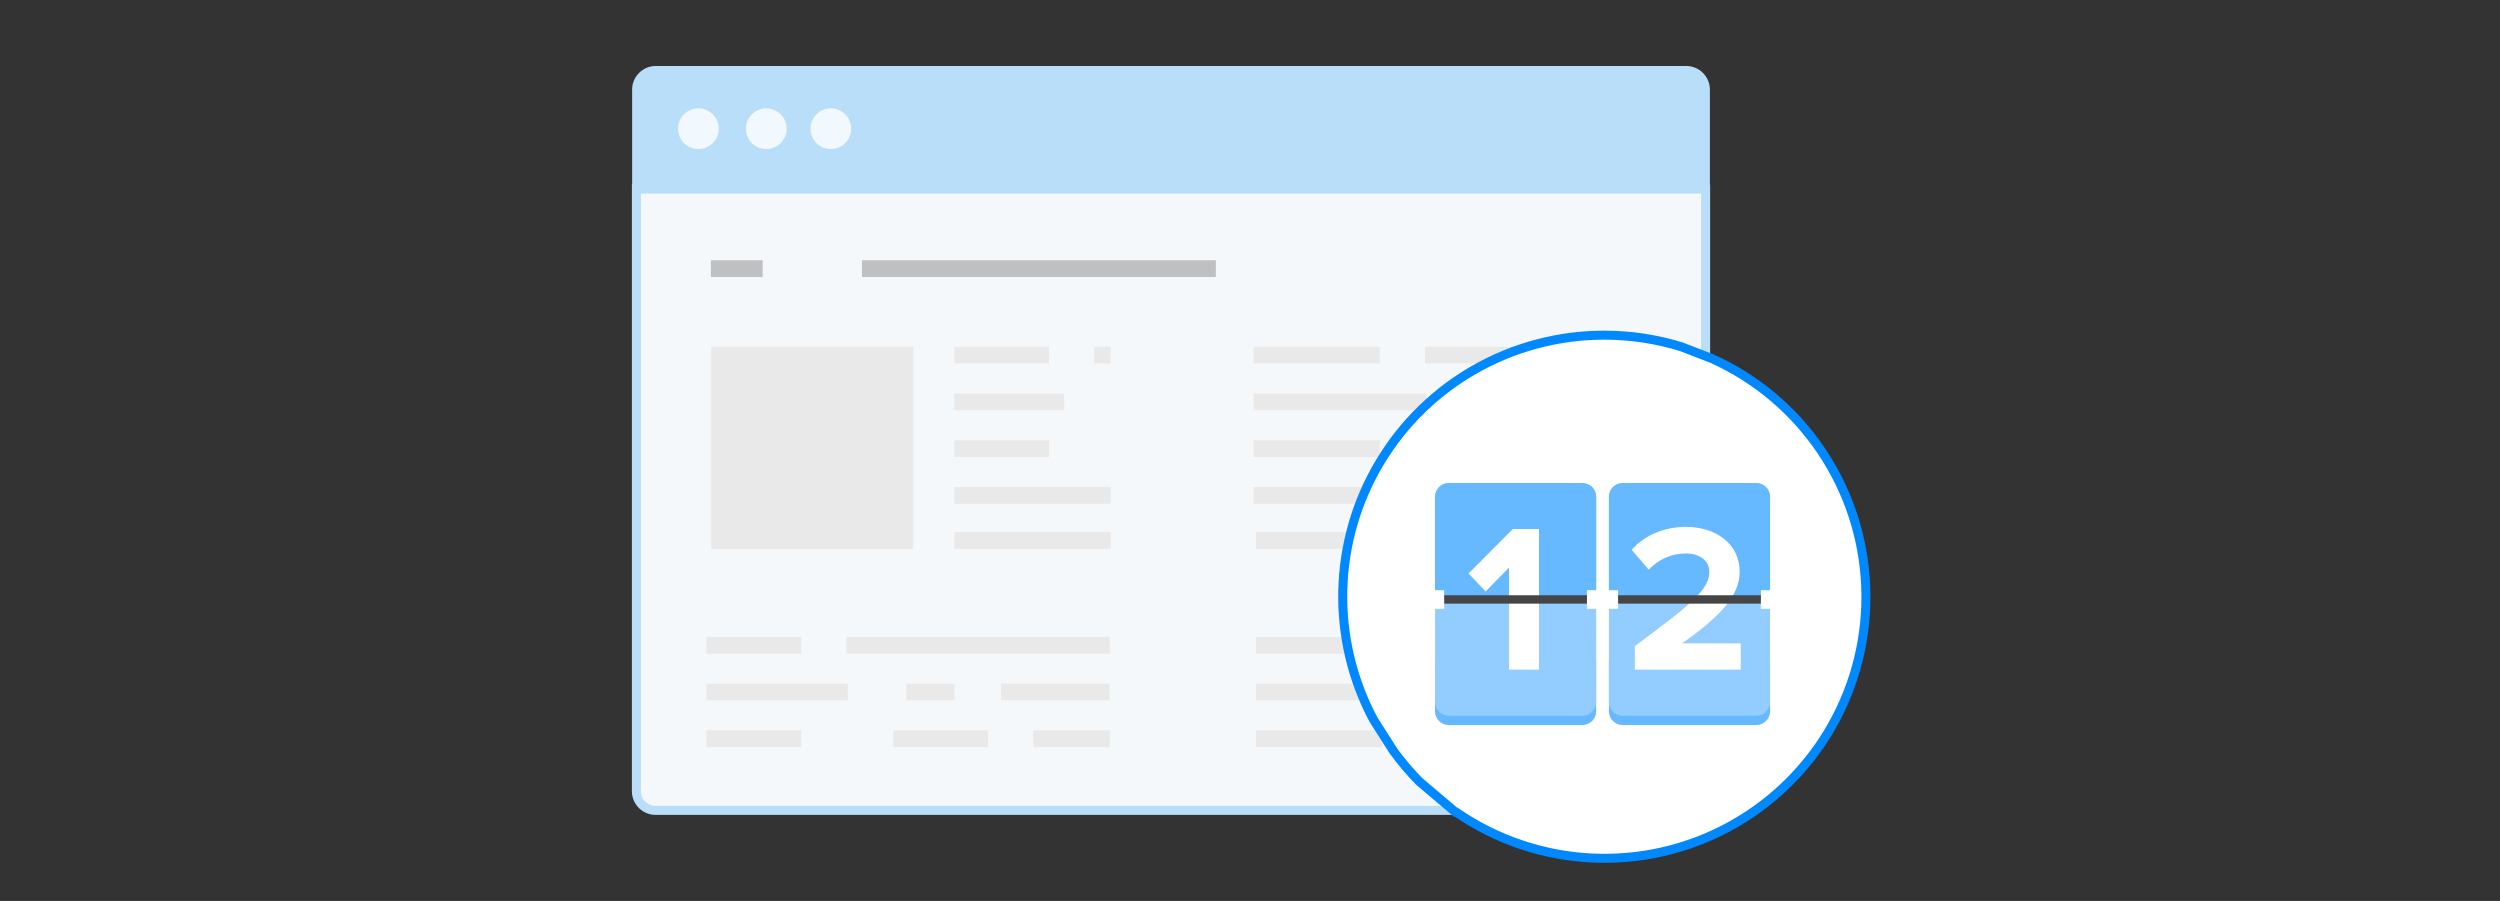 <?xml version="1.0" encoding="utf-8"?>
<!-- Generator: Adobe Illustrator 16.0.0, SVG Export Plug-In . SVG Version: 6.00 Build 0)  -->
<!DOCTYPE svg PUBLIC "-//W3C//DTD SVG 1.1//EN" "http://www.w3.org/Graphics/SVG/1.1/DTD/svg11.dtd">
<svg version="1.1" id="count" xmlns="http://www.w3.org/2000/svg" xmlns:xlink="http://www.w3.org/1999/xlink" x="0px" y="0px"
	 width="555px" height="200px" viewBox="-77.5 0 555 200" enable-background="new -77.5 0 555 200" xml:space="preserve">
<rect x="-77.5" y="0" width="555" height="200" fill="#333333" stroke="none"/>
<g id="top_browser_41_">
	<path id="browser_viewport_21_" fill="#F5F8FA" stroke="#B9DEF9" stroke-width="2" stroke-miterlimit="10" d="M63.78,175.661
		c0,2.334,1.908,4.241,4.24,4.241h228.888c2.332,0,4.24-1.907,4.24-4.241V41.968H63.78V175.661z"/>
	<path id="top_browser_42_" fill="#B9DEF9" stroke="#B9DEF9" stroke-width="2" stroke-miterlimit="10" d="M296.854,15.649H68.074
		c-2.333,0-4.241,1.909-4.241,4.241v21.184h237.263V19.89C301.096,17.558,299.188,15.649,296.854,15.649z"/>
	<g opacity="0.8">
		<circle id="circle_64_" fill="#FFFFFF" cx="77.545" cy="28.571" r="4.52"/>
		<circle id="circle_63_" fill="#FFFFFF" cx="92.61" cy="28.571" r="4.519"/>
		<path id="circle_62_" fill="#FFFFFF" d="M111.467,28.571c0,2.495-2.023,4.518-4.518,4.518c-2.499,0-4.52-2.023-4.52-4.518
			c0-2.497,2.021-4.52,4.52-4.52C109.443,24.051,111.467,26.074,111.467,28.571z"/>
	</g>
	<g>
		<rect x="80.313" y="57.779" opacity="0.6" fill="#9B9B9B" enable-background="new    " width="11.506" height="3.715"/>
		<polygon opacity="0.6" fill="#9B9B9B" enable-background="new    " points="113.854,57.779 113.854,61.495 192.418,61.495 
			192.418,57.779 		"/>
	</g>
	<g>
		<polygon fill="#E9E9E9" points="228.814,80.701 228.814,76.985 200.777,76.985 200.777,80.701 		"/>
		<polygon fill="#E9E9E9" points="252.16,80.701 252.486,80.701 284.659,80.701 284.659,76.985 263.82,76.985 238.846,76.985 
			238.846,80.701 		"/>
		<polygon fill="#E9E9E9" points="200.777,87.366 200.777,91.081 239.168,91.081 239.168,87.366 		"/>
		<rect x="252.16" y="87.366" fill="#E9E9E9" width="10.682" height="3.714"/>
		<rect x="274.886" y="87.366" fill="#E9E9E9" width="14.682" height="3.714"/>
		<polygon fill="#E9E9E9" points="200.777,97.744 200.777,101.459 228.814,101.459 228.814,97.744 		"/>
		<polygon fill="#E9E9E9" points="249.268,97.744 249.268,101.459 289.566,101.459 289.566,97.744 		"/>
		<polygon fill="#E9E9E9" points="200.777,108.122 200.777,111.838 228.814,111.838 228.814,108.122 		"/>
		<rect x="262.52" y="108.122" fill="#E9E9E9" width="10.676" height="3.716"/>
		<polygon fill="#E9E9E9" points="155.392,80.701 155.392,76.985 134.356,76.985 134.356,80.701 		"/>
		<polygon fill="#E9E9E9" points="165.423,76.985 165.423,80.701 169.102,80.701 169.063,80.701 169.063,76.985 169.102,76.985 		
			"/>
		<polygon fill="#E9E9E9" points="158.747,91.081 158.747,87.366 134.356,87.366 134.356,91.081 		"/>
		<polygon fill="#E9E9E9" points="155.392,101.459 155.392,97.744 134.356,97.744 134.356,101.459 		"/>
		<polygon fill="#E9E9E9" points="134.356,108.122 134.356,111.838 169.102,111.838 169.102,108.122 		"/>
		<polygon fill="#E9E9E9" points="134.356,118.136 134.356,121.852 169.102,121.852 169.102,118.136 		"/>
		<polygon fill="#E9E9E9" points="100.36,145.105 100.36,141.389 79.324,141.389 79.324,145.105 		"/>
		<polygon fill="#E9E9E9" points="110.392,141.389 110.392,145.105 168.877,145.105 168.877,141.389 		"/>
		<polygon fill="#E9E9E9" points="110.715,155.484 110.715,151.77 79.324,151.77 79.324,155.484 		"/>
		<rect x="123.707" y="151.77" fill="#E9E9E9" width="10.681" height="3.715"/>
		<polygon fill="#E9E9E9" points="168.813,155.484 168.813,151.77 144.735,151.77 144.735,155.484 		"/>
		<polygon fill="#E9E9E9" points="100.36,165.863 100.36,162.146 79.324,162.146 79.324,165.863 		"/>
		<polygon fill="#E9E9E9" points="120.812,165.863 141.85,165.863 141.85,162.146 120.812,162.146 		"/>
		<polygon fill="#E9E9E9" points="151.879,162.146 151.879,165.863 168.877,165.863 168.877,162.146 		"/>
		<polygon fill="#E9E9E9" points="201.355,118.136 201.355,121.852 250.102,121.852 250.102,118.136 		"/>
		<polygon fill="#E9E9E9" points="229.359,145.105 229.359,141.389 201.324,141.389 201.324,145.105 		"/>
		<polygon fill="#E9E9E9" points="239.393,141.389 239.393,145.105 288.877,145.105 288.877,141.389 		"/>
		<polygon fill="#E9E9E9" points="239.715,155.484 239.715,151.77 201.324,151.77 201.324,155.484 		"/>
		<rect x="242.707" y="151.77" fill="#E9E9E9" width="10.682" height="3.715"/>
		<polygon fill="#E9E9E9" points="288.813,155.484 288.813,151.77 263.734,151.77 263.734,155.484 		"/>
		<polygon fill="#E9E9E9" points="229.359,165.863 229.359,162.146 201.324,162.146 201.324,165.863 		"/>
		<polygon fill="#E9E9E9" points="239.813,165.863 260.85,165.863 260.85,162.146 239.813,162.146 		"/>
		<polygon fill="#E9E9E9" points="270.879,162.146 270.879,165.863 288.877,165.863 288.877,162.146 		"/>
		<rect x="80.382" y="76.985" fill="#E9E9E9" width="44.865" height="44.865"/>
	</g>
</g>
<path fill="#FFFFFF" stroke="#0088FF" stroke-width="2" stroke-miterlimit="10" d="M336.689,130.211
	c-0.872-21.964-14.078-41.549-34.113-50.592l-6.834-2.641c-5.532-1.707-11.291-2.573-17.081-2.572
	c-20.405-0.013-39.319,10.689-49.812,28.188c-10.496,17.499-11.029,39.226-1.404,57.22l4.354,6.832
	c1.744,2.422,3.673,4.705,5.769,6.832l8.067,6.832c0.046,0,0.078-0.022,0.12-0.022c18.094,12.479,41.687,13.665,60.94,3.062
	C325.953,172.747,337.563,152.174,336.689,130.211z"/>
<g>
	<path fill="#66B8FF" d="M241.077,146.443v11.467c0,1.686,1.366,3.051,3.05,3.051h29.67c1.686,0,3.05-1.365,3.05-3.051v-11.467
		H241.077z"/>
	<path fill="#93CCFF" d="M274.798,135.148v-4.141h2.049v-20.714c0-1.685-1.364-3.051-3.05-3.051h-29.67
		c-1.684,0-3.05,1.366-3.05,3.051v20.714h2.051v4.141h-2.051v20.713c0,1.686,1.366,3.05,3.05,3.05h29.67
		c1.686,0,3.05-1.364,3.05-3.05v-20.713H274.798z"/>
	<path fill="#66B8FF" d="M243.128,133.202h31.67v-2.193h2.049v-20.714c0-1.684-1.364-3.051-3.05-3.051h-29.67
		c-1.684,0-3.05,1.367-3.05,3.051v20.714h2.051V133.202L243.128,133.202z"/>
	<path fill="#FFFFFF" d="M257.505,126l-5.198,5.294l-3.793-3.981l9.834-9.881h5.807v31.236h-6.648L257.505,126L257.505,126z"/>
	<rect x="243.128" y="132.146" fill="#454545" width="31.67" height="1.862"/>
	<path fill="#66B8FF" d="M279.678,146.443v11.467c0,1.686,1.366,3.051,3.05,3.051h29.671c1.685,0,3.05-1.365,3.05-3.051v-11.467
		H279.678z"/>
	<path fill="#93CCFF" d="M313.398,135.148v-4.141h2.049v-20.714c0-1.685-1.365-3.051-3.05-3.051h-29.671
		c-1.684,0-3.05,1.366-3.05,3.051v20.714h2.052v4.141h-2.052v20.713c0,1.686,1.366,3.05,3.05,3.05h29.671
		c1.685,0,3.05-1.364,3.05-3.05v-20.713H313.398z"/>
	<path fill="#66B8FF" d="M281.729,133.202h31.671v-2.193h2.049v-20.714c0-1.684-1.365-3.051-3.05-3.051h-29.67
		c-1.685,0-3.051,1.367-3.051,3.051v20.714h2.052L281.729,133.202L281.729,133.202z"/>
	<path fill="#FFFFFF" d="M285.433,143.423c12.785-9.414,16.53-12.646,16.53-16.483c0-2.717-2.479-4.074-5.104-4.074
		c-3.513,0-6.229,1.404-8.336,3.605l-3.792-4.402c3.044-3.512,7.68-5.104,12.033-5.104c6.65,0,11.942,3.747,11.942,9.976
		c0,5.338-4.402,9.976-12.785,15.875h13.021v5.854h-23.511L285.433,143.423L285.433,143.423z"/>
	<rect x="281.729" y="132.146" fill="#454545" width="31.671" height="1.862"/>
</g>
</svg>
